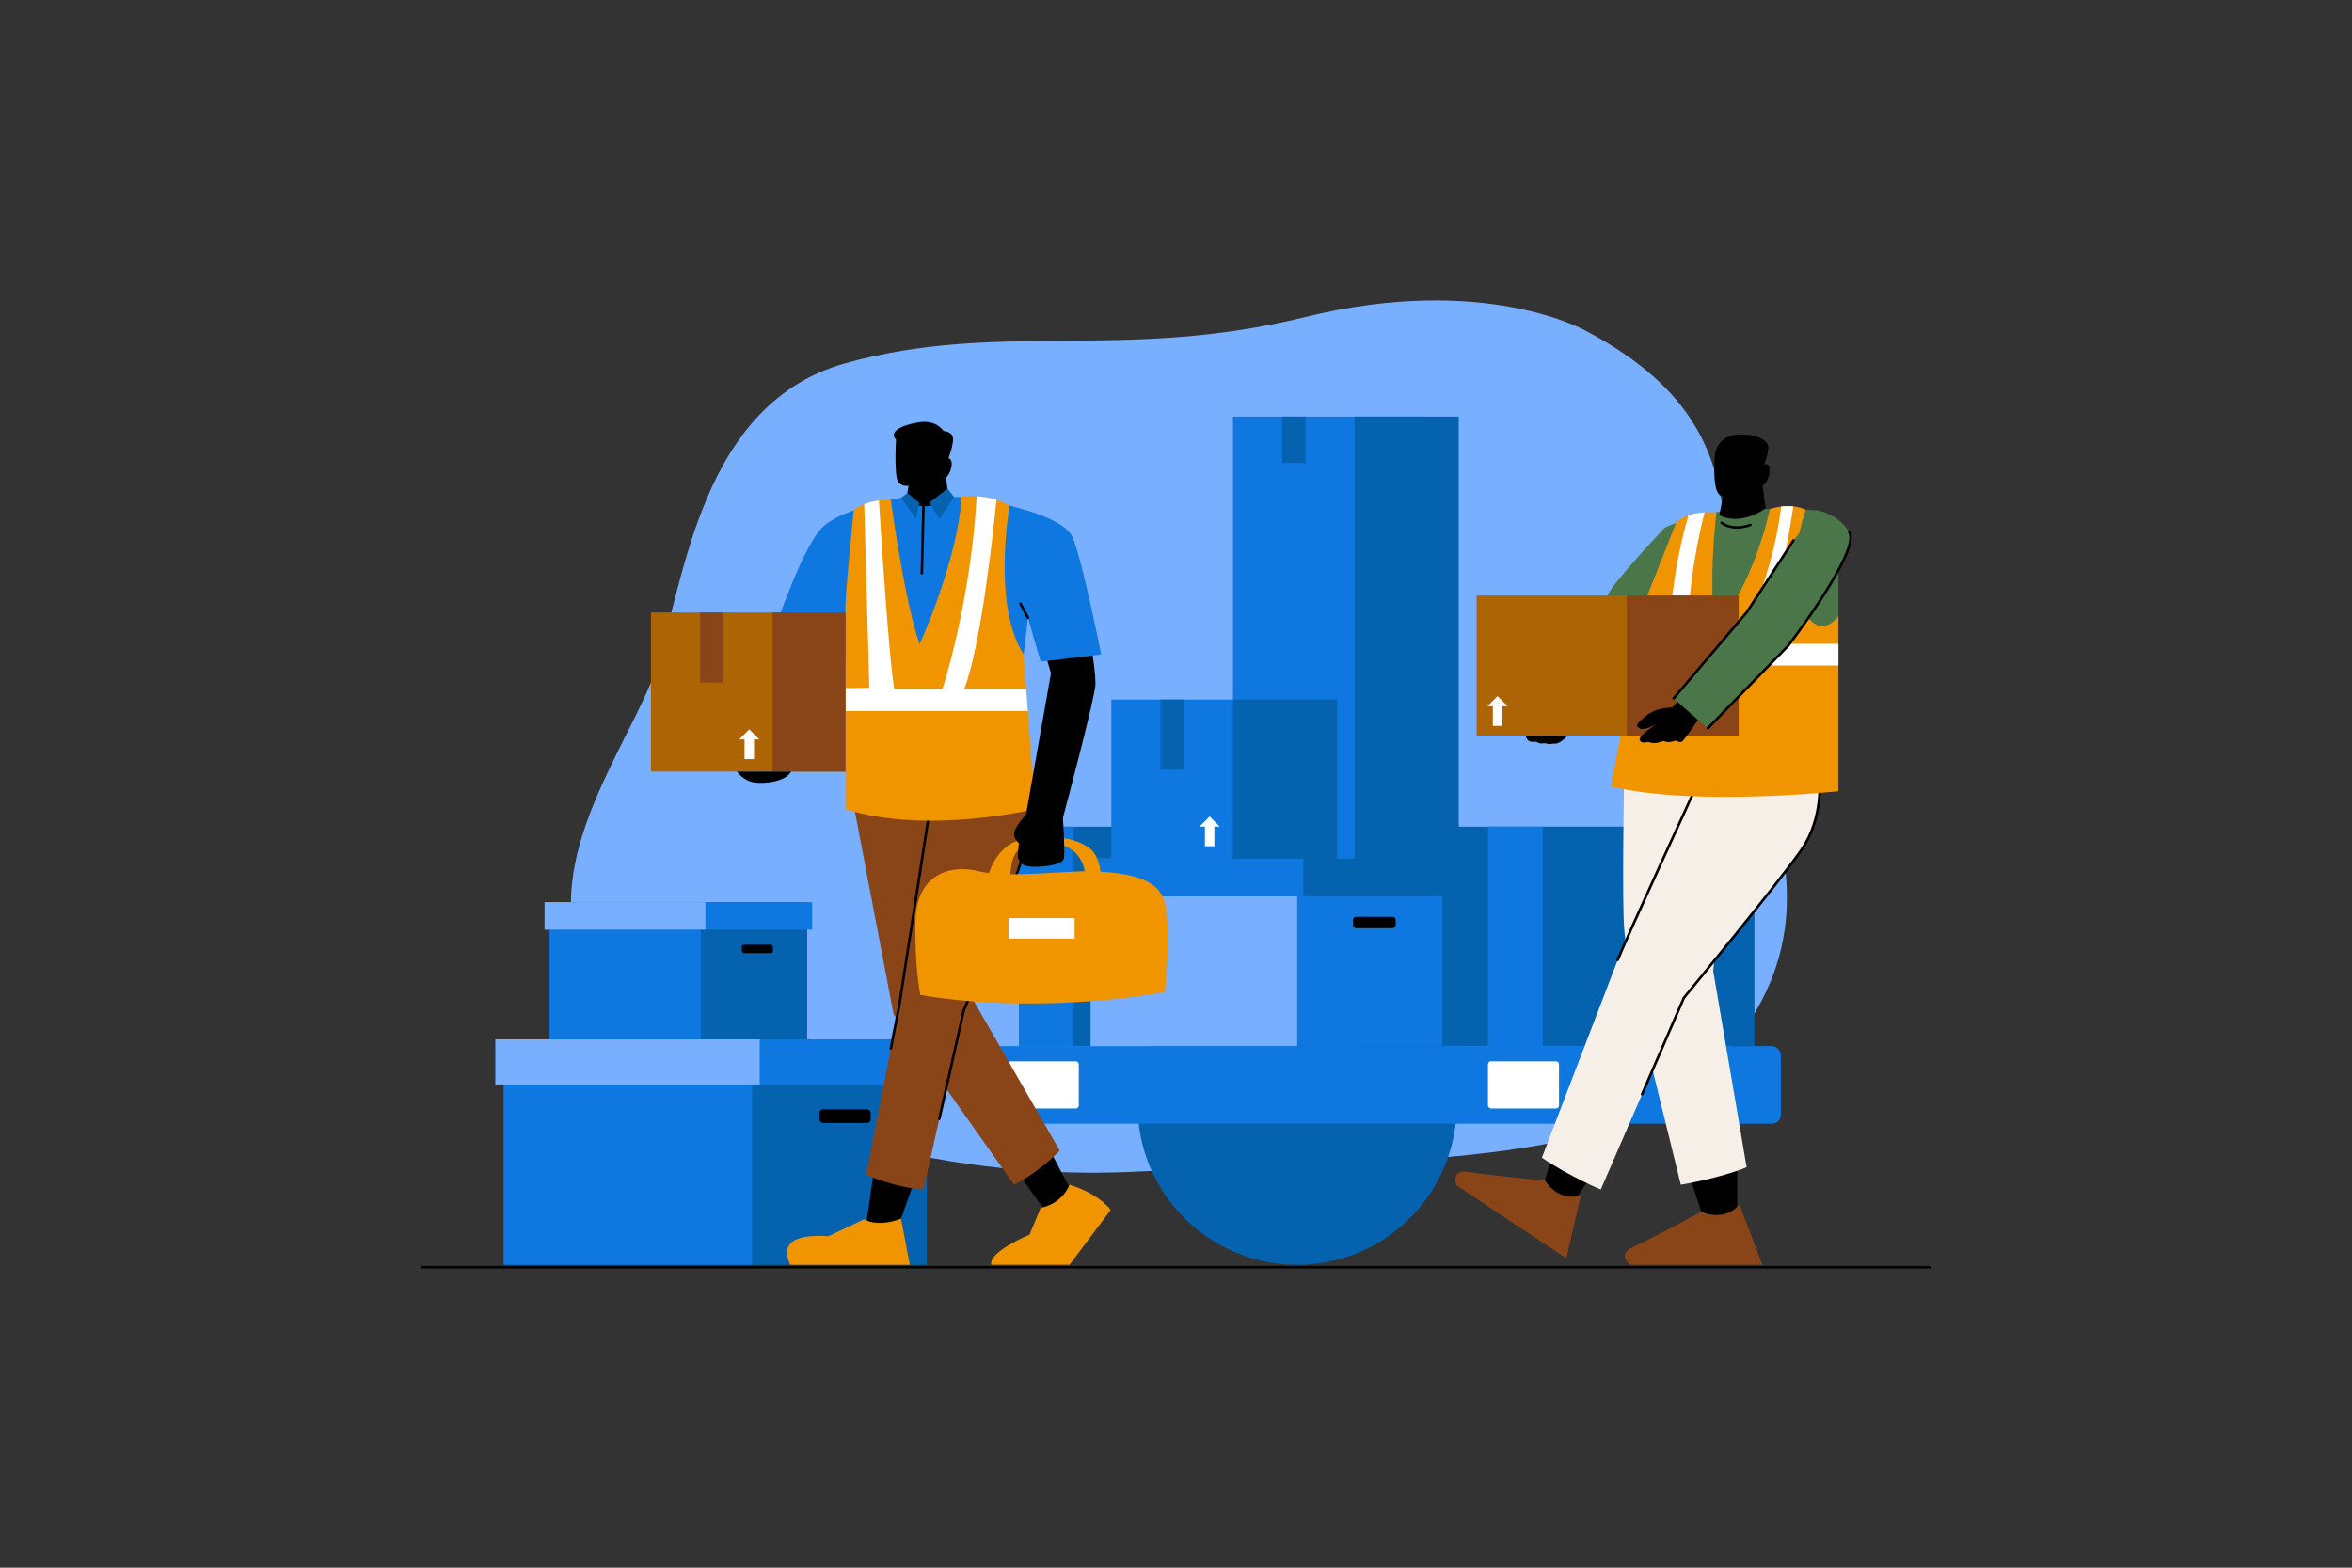 <svg xmlns="http://www.w3.org/2000/svg" id="Object" viewBox="0 0 4680 3120"><rect x="0" y="0" width="4680" height="3120" fill="#333333" stroke="none"/><defs><style>.cls-1{fill:#fff;}.cls-2{fill:#f5efe8;}.cls-3{fill:#894517;}.cls-4{fill:#78afff;}.cls-5{fill:#ad6405;}.cls-6{fill:#f09400;}.cls-7{fill:#0462af;}.cls-8{fill:#4b764a;}.cls-9{fill:#0e77e0;}</style></defs><path class="cls-4" d="M3157.811,659.601s-201.079-117.157-561.252-28.498c-360.173,88.659-607.159,6.333-914.297,91.826-307.138,85.493-323.674,480.239-387.002,635.393-63.328,155.154-239.943,391.579-116.453,595.285,123.49,203.706,574.547,402.462,1079.745,378.289s984.307-2.683,1165.238-222.079c92.881-112.627,205.817-279.655,66.495-598.957-139.322-319.302,94.992-623.277-332.473-851.258Z"></path><g><g><circle class="cls-7" cx="2581.126" cy="2199.742" r="317.485"></circle><rect class="cls-7" x="2027.432" y="1645.247" width="1463.064" height="436.613"></rect><rect class="cls-9" x="1974.415" y="2081.859" width="1569.099" height="154.587" rx="17.759" ry="17.759"></rect><rect class="cls-1" x="2005.171" y="2112.274" width="141.395" height="93.758" rx="5.629" ry="5.629"></rect><rect class="cls-1" x="2960.735" y="2112.274" width="141.395" height="93.758" rx="5.629" ry="5.629"></rect><rect class="cls-9" x="2027.432" y="1645.247" width="108.792" height="436.613"></rect><rect class="cls-7" x="2960.735" y="1645.247" width="529.761" height="436.613"></rect><rect class="cls-9" x="2960.735" y="1645.247" width="108.792" height="436.613"></rect></g><g><rect class="cls-9" x="2453.367" y="829.079" width="387.002" height="1252.78"></rect><rect class="cls-7" x="2695.421" y="829.079" width="207.109" height="1252.78"></rect><rect class="cls-7" x="2551.173" y="829.079" width="46.441" height="92.375"></rect></g><g><rect class="cls-9" x="2170.111" y="1708.927" width="699.977" height="372.933"></rect><rect class="cls-4" x="2170.111" y="1708.927" width="411.015" height="372.933"></rect><rect class="cls-7" x="2156.458" y="1708.927" width="727.283" height="74.564"></rect><rect class="cls-9" x="2156.458" y="1708.927" width="437.089" height="74.564"></rect><rect x="2692.348" y="1824.666" width="84.687" height="22.583" rx="5.925" ry="5.925"></rect></g><g><rect class="cls-9" x="2211.312" y="1392.286" width="387.002" height="316.641"></rect><rect class="cls-7" x="2453.367" y="1392.286" width="207.109" height="316.641"></rect><polygon class="cls-1" points="2426.98 1644.939 2406.948 1624.907 2386.915 1644.939 2397.517 1644.939 2397.517 1684.145 2416.369 1684.145 2416.369 1644.939 2426.98 1644.939"></polygon><rect class="cls-7" x="2309.119" y="1392.286" width="46.441" height="139.322"></rect></g></g><g><rect class="cls-7" x="1002.234" y="2068.563" width="842.123" height="448.665"></rect><rect class="cls-9" x="1002.234" y="2068.563" width="494.48" height="448.665"></rect><rect class="cls-9" x="985.808" y="2068.563" width="874.974" height="89.706"></rect><rect class="cls-4" x="985.808" y="2068.563" width="525.849" height="89.706"></rect><rect x="1630.523" y="2207.805" width="101.885" height="27.169" rx="7.129" ry="7.129"></rect></g><g><rect class="cls-7" x="1093.624" y="1795.512" width="512.504" height="273.051"></rect><rect class="cls-9" x="1093.624" y="1795.512" width="300.934" height="273.051"></rect><rect class="cls-9" x="1083.628" y="1795.512" width="532.497" height="54.594"></rect><rect class="cls-4" x="1083.628" y="1795.512" width="320.024" height="54.594"></rect><rect x="1475.992" y="1880.253" width="62.006" height="16.535" rx="4.338" ry="4.338"></rect></g><path d="M3840,2524.562H840c-1.381,0-2.5-1.119-2.5-2.5s1.119-2.5,2.5-2.5H3840c1.381,0,2.5,1.119,2.5,2.5s-1.119,2.5-2.5,2.5Z"></path><g><g><polygon points="2091.086 2292.94 2132.95 2373.156 2083.343 2415.902 2027.931 2336.742 2091.086 2292.94"></polygon><polygon points="1818.447 2353.111 1788.515 2437.54 1723.428 2437.54 1738.556 2332.168 1818.447 2353.111"></polygon><path class="cls-3" d="M1697.745,1597.562l80.216,420.78,239.791,339.509s45.89-21.461,90.923-67.902l-192.799-335.639,28.146-346.898-246.276-9.851Z"></path><path class="cls-3" d="M1849.732,1613.042l-60.514,388.413-65.791,336.343s53.829,25.331,113.991,29.553l80.216-356.343s115.389-270.161,127.519-350.118c12.13-79.957-11.066-146.186-11.066-146.186,0,0-150.58-4.394-184.355,98.338Z"></path><path class="cls-6" d="M2128.2,2357.852s-13.193,37.469-57.523,45.913l-22.013,53.301s-82.479,34.303-76.146,60.162h155.682l81.799-109.241s-21.637-31.664-81.799-50.135Z"></path><path class="cls-6" d="M1792.856,2425.297l17.473,91.931h-237.832s-16.888-30.01,4.222-45.965c21.109-15.955,71.772-11.03,71.772-11.03l71.068-33.775s24.865,17.381,73.298-1.161Z"></path><path d="M1869.085,2229.189c-.182,0-.367-.021-.551-.062-1.347-.304-2.193-1.642-1.89-2.988l48.552-215.681c.033-.148,.08-.293,.14-.434,1.153-2.698,115.403-270.781,127.347-349.511,.207-1.365,1.482-2.305,2.847-2.097,1.365,.207,2.304,1.481,2.097,2.847-11.895,78.404-123.812,341.619-127.602,350.514l-48.502,215.459c-.262,1.162-1.293,1.952-2.437,1.952Z"></path><path d="M1772.58,2089.034c-.159,0-.321-.015-.483-.047-1.355-.265-2.239-1.578-1.974-2.933l16.642-85.079,60.497-388.318c.212-1.364,1.487-2.3,2.855-2.085,1.364,.212,2.298,1.49,2.085,2.854l-60.514,388.413-16.659,85.174c-.233,1.193-1.279,2.021-2.451,2.021Z"></path></g><g><path class="cls-6" d="M1831.086,1979.897s204.761,42.219,486.571-5.277c0,0,13.721-120.324,0-178.374-13.721-58.051-101.677-59.106-137.915-62.273-36.238-3.166-174.504,14.777-232.555,0-58.051-14.777-123.49,7.388-125.601,98.159-2.111,90.77,9.499,147.766,9.499,147.766Z"></path><path class="cls-6" d="M1965.834,1745.582s13.688-69.661,79.32-77.401c65.631-7.74,100.814,3.518,123.33,20.406,22.517,16.888,21.813,56.995,21.813,56.995h-30.257s.278-64.272-69.661-67.55c-69.939-3.278-77.401,18.998-80.919,71.068l-43.626-3.518Z"></path><path class="cls-9" d="M1798.366,989.611s-123.842,21.109-162.542,60.514c-38.701,39.404-88.659,187.17-88.659,187.17l142.84,76.697,5.981-45.385,340.917,33.775,8.444-72.827,25.331,87.252,120.324-14.425s-37.997-191.04-56.995-233.259c-18.998-42.219-129.823-63.328-168.875-73.883-39.052-10.555-166.764-5.629-166.764-5.629Z"></path><path class="cls-6" d="M2059.427,1610.231s-215.337,52.057-377.165,0v-405.296c0-26.74,16.405-189.279,16.405-189.279,0,0,6.307-6.514,20.965-12.259,7.492-2.932,17.145-5.685,29.286-7.255,7.048-.918,14.895-1.421,23.66-1.362,0,0,26.503,199.021,57.299,287.086,0,0,76.162-167.188,83.535-293.394,0,0,12.141-2.013,30.026-.888,11.341,.711,24.992,2.695,39.295,7.255,8.587,2.783,17.412,6.455,26.118,11.37,0,0-35.268,199.08,28.042,296.177l5.034,68.611,3.228,44.062,14.273,195.171Z"></path><path class="cls-1" d="M2045.154,1415.06h-362.892v-45.573l47.497-.622-10.127-365.469c7.492-2.932,17.145-5.685,29.286-7.255,4.382,71.039,19.692,311.22,30.441,374.855h96.061s56.025-171.186,68.018-383.413c11.341,.711,24.992,2.695,39.295,7.255-5.893,59.579-30.204,288.359-64.05,376.158h123.244l3.228,44.062Z"></path><path d="M2174.145,1304.403s5.598,33.513,5.598,57.437-64.735,265.626-64.735,265.626c0,0,4.222,63.856,2.111,80.216s-53.829,18.471-68.606,16.888c-14.777-1.583-23.748-10.027-23.22-24.804l2.111-21.637s-13.721-11.082-8.444-24.804,22.598-32.302,22.598-32.302l49.701-281.173-7.367-24.629,90.253-10.82Z"></path><g><rect class="cls-5" x="1295.259" y="1219" width="387.002" height="316.641"></rect><rect class="cls-3" x="1537.313" y="1219" width="144.948" height="316.641"></rect><polygon class="cls-1" points="1510.927 1471.653 1490.894 1451.621 1470.862 1471.653 1481.464 1471.653 1481.464 1510.86 1500.316 1510.86 1500.316 1471.653 1510.927 1471.653"></polygon><rect class="cls-3" x="1393.066" y="1219" width="46.441" height="139.322"></rect></g><path d="M1888.081,993.657l-5.805-42.747s6.861-6.597,9.763-17.151,2.375-20.318-4.882-21.901c0,0,10.775-27.442,9.015-40.46-1.759-13.017-18.998-13.721-18.998-13.721,0,0-13.369-23.572-51.014-16.888-37.645,6.685-56.644,19.702-43.274,34.127,0,0-4.574,75.994,5.277,85.493,9.851,9.499,19.702,5.981,19.702,5.981l-4.926,30.257s38.349,26.387,85.141-2.99Z"></path><polygon class="cls-7" points="1898.303 988.902 1885.198 972.429 1849.029 1000.518 1869.083 1032.886 1898.303 988.902"></polygon><polygon class="cls-7" points="1805.44 981.288 1829.327 1000.87 1822.642 1032.886 1793.348 990.524 1805.44 981.288"></polygon><path d="M1834.253,1143.396c-.021,0-.041,0-.062,0-1.38-.033-2.472-1.179-2.438-2.56l3.239-133.521c.033-1.381,1.172-2.475,2.56-2.439,1.38,.034,2.472,1.18,2.439,2.56l-3.239,133.521c-.033,1.36-1.146,2.439-2.498,2.439Z"></path><rect class="cls-1" x="2006.858" y="1827.205" width="131.369" height="40.811"></rect><path d="M1466.484,1535.641s12.029,18.068,33.681,21.509c21.652,3.441,62.951-1.506,73.977-21.509h-107.658Z"></path></g><path d="M2045.348,1232.055c-.9,0-1.771-.488-2.217-1.341l-14.777-28.232c-.64-1.223-.168-2.734,1.056-3.374,1.223-.642,2.734-.168,3.374,1.056l14.777,28.232c.64,1.223,.168,2.734-1.056,3.374-.37,.194-.767,.286-1.157,.286Z"></path></g><g><polygon points="3456.799 2313.874 3456.799 2415.199 3389.249 2423.642 3360.399 2337.094 3456.799 2313.874"></polygon><polygon points="3187.986 2307.722 3131.811 2392.049 3070.912 2361.626 3094.885 2273.602 3187.986 2307.722"></polygon><path class="cls-2" d="M3231.632,1549.362s-4.222,235.37,0,296.587c4.222,61.217,30.609,177.319,30.609,177.319l82.206,334.584s77.17-12.666,130.999-34.83l-66.495-390.524,35.886-365.896-213.205-17.239Z"></path><path class="cls-2" d="M3619.341,1541.27s12.666,81.623-35.182,150.58c-47.848,68.957-233.611,294.124-233.611,294.124l-165.357,381.376s-61.217-25.331-117.157-63.328c0,0,136.156-355.693,150.932-393.69s156.913-346.546,156.913-346.546l243.462-22.517Z"></path><path class="cls-3" d="M3506.758,2517.227l-45.737-120.324s-25.613,35.745-75.783,14.706c0,0-102.24,54.955-136.015,70.435-33.775,15.48-4.926,35.182-4.926,35.182h262.46Z"></path><path class="cls-3" d="M3116.823,2504.66l28.644-125.496s-41.134,15.549-71.223-29.775c0,0-115.556-10.947-152.247-16.789-36.691-5.842-23.605,26.55-23.605,26.55l218.431,145.51Z"></path><path d="M3218.965,1912.834c-.301,0-.607-.055-.905-.171-1.287-.501-1.924-1.949-1.424-3.236,14.636-37.633,155.551-343.6,156.973-346.686,.578-1.253,2.06-1.805,3.316-1.225,1.254,.577,1.803,2.062,1.225,3.316-1.421,3.085-142.272,308.914-156.854,346.406-.385,.989-1.33,1.595-2.331,1.595Z"></path><path d="M3267.358,2180.341c-.332,0-.67-.066-.993-.207-1.268-.55-1.849-2.021-1.3-3.288l83.188-191.865c.094-.215,.217-.416,.365-.597,1.857-2.251,186.243-225.875,233.485-293.958,46.738-67.358,34.891-147.966,34.766-148.772-.212-1.364,.723-2.642,2.087-2.854,1.364-.217,2.643,.723,2.854,2.087,.131,.846,3.183,21.051,.369,50.056-2.597,26.778-10.944,66.27-35.969,102.333-46.607,67.17-226.056,284.975-233.511,294.018l-83.048,191.541c-.409,.943-1.329,1.507-2.295,1.507Z"></path><path class="cls-8" d="M3615.823,1015.646s-94.992-6.333-170.986,0c-75.994,6.333-132.286,34.479-132.286,34.479,0,0-107.92,114.054-113.639,135.1-9.308,34.251,80.373-10.641,68.606,49.948-18.998,97.818-35.886,285.691-35.886,285.691h394.746l31.664-294.476v-108.01l-42.219-102.732Z"></path><path class="cls-6" d="M3658.037,1226.374v348.323s-286.02,30.618-452.794-9.506l46.046-240.655,8.499-44.329,18.182-94.994,57.062-144.565s6.544-8.824,24.785-15.102c8.173-2.813,18.685-5.123,32.04-5.893,7.048-.385,14.865-.355,23.541,.237,0,0-15.96,124.162-3.287,236.065,0,0,72.845-81.995,109.771-243.113,0,0,9.18-3.198,22.327-4.738,7.137-.829,15.398-1.185,24.015-.326,8.262,.859,16.79,2.872,24.903,6.663,0,0-44.062,124.399-7.906,195.053,36.126,70.653,72.815,16.879,72.815,16.879Z"></path><path d="M3513.292,1011.658l-6.145-45.238s11.857-6.587,14.053-27.227c2.196-20.64-10.979-14.492-10.979-14.492,0,0,5.709-13.614,8.344-30.74,2.635-17.127-20.64-29.423-54.894-29.423s-51.38,20.64-52.259,50.063c-.878,29.423-1.757,71.142,17.127,73.338l-7.466,37.328s37.321,23.725,92.218-13.608Z"></path><path d="M3456.155,1052.221c-20.355,0-31.575-9.414-32.215-9.967-1.045-.903-1.161-2.481-.258-3.526,.901-1.043,2.478-1.16,3.52-.263h0c.808,.688,20.135,16.682,55.113,3.687,1.29-.48,2.733,.179,3.214,1.473s-.179,2.733-1.474,3.214c-10.631,3.949-19.962,5.381-27.9,5.381Z"></path><path class="cls-1" d="M3658.037,1281.274v43.262h-406.747l8.499-44.329h59.461s4.767-136.51,40.568-254.661c8.173-2.813,18.685-5.123,32.04-5.893-9.15,35.09-33.787,140.508-34.616,261.62h98.43s67.84-108.557,88.539-273.169c7.137-.829,15.398-1.185,24.015-.326-6.811,48.416-29.849,190.404-74.829,273.495h164.641Z"></path><g><rect class="cls-5" x="2938.211" y="1185.225" width="521.402" height="278.644"></rect><rect class="cls-3" x="3236.909" y="1185.225" width="222.704" height="278.644"></rect><polygon class="cls-1" points="2999.917 1405.483 2979.884 1385.451 2959.852 1405.483 2970.454 1405.483 2970.454 1444.689 2989.306 1444.689 2989.306 1405.483 2999.917 1405.483"></polygon></g><path d="M3035.315,1463.869s2.639,11.082,10.555,12.138c7.916,1.055,11.082,0,11.082,0,0,0,5.805,5.894,16.888,2.947,0,0,10.027,3.542,16.888,.825,0,0,11.082,4.144,28.498-15.91h-83.91Z"></path><g><path class="cls-8" d="M3615.823,1015.646s41.515,6.333,64.032,43.626c22.517,37.293-121.731,225.87-121.731,225.87l-159.984,164.243s-34.926-29.143-67.997-59.4l145.655-171.69,92.881-142.84,47.144-59.81Z"></path><path d="M3337.149,1396.352l-9.821,11.929s-30.96-1.407-52.773,16.888c-21.813,18.295-19.702,19.702-11.258,24.628,8.444,4.926,33.934-9.147,33.934-9.147,0,0-37.452,22.517-34.638,31.664,2.815,9.147,16.888,4.222,16.888,4.222,0,0,10.555,4.408,20.406,1.324l9.851-3.083s8.092,3.518,16.536,1.407l8.444-2.111s7.036,3.87,11.258,2.463,32.741-43.595,32.741-43.595l-41.567-36.588Z"></path><path d="M3330.142,1392.486c-.572,0-1.146-.195-1.616-.594-1.053-.893-1.183-2.471-.289-3.523l145.552-171.569,92.795-142.707c.753-1.159,2.304-1.485,3.459-.733,1.157,.752,1.485,2.301,.732,3.458l-92.882,142.84c-.058,.089-.121,.174-.189,.254l-145.654,171.69c-.494,.583-1.198,.883-1.907,.883Z"></path><path d="M3398.14,1451.886c-.629,0-1.259-.236-1.744-.709-.989-.963-1.01-2.546-.047-3.536l159.88-164.136c39.892-52.169,139.221-193.567,121.486-222.941-.714-1.182-.335-2.719,.848-3.432,1.181-.713,2.719-.335,3.433,.848,5.665,9.383,2.596,26.833-9.384,53.347-9.213,20.392-23.705,46.034-43.074,76.215-32.922,51.299-69.066,98.647-69.428,99.119-.061,.079-.125,.154-.194,.226l-159.984,164.243c-.49,.503-1.141,.755-1.791,.755Zm159.984-166.743h0Z"></path></g></g></svg>